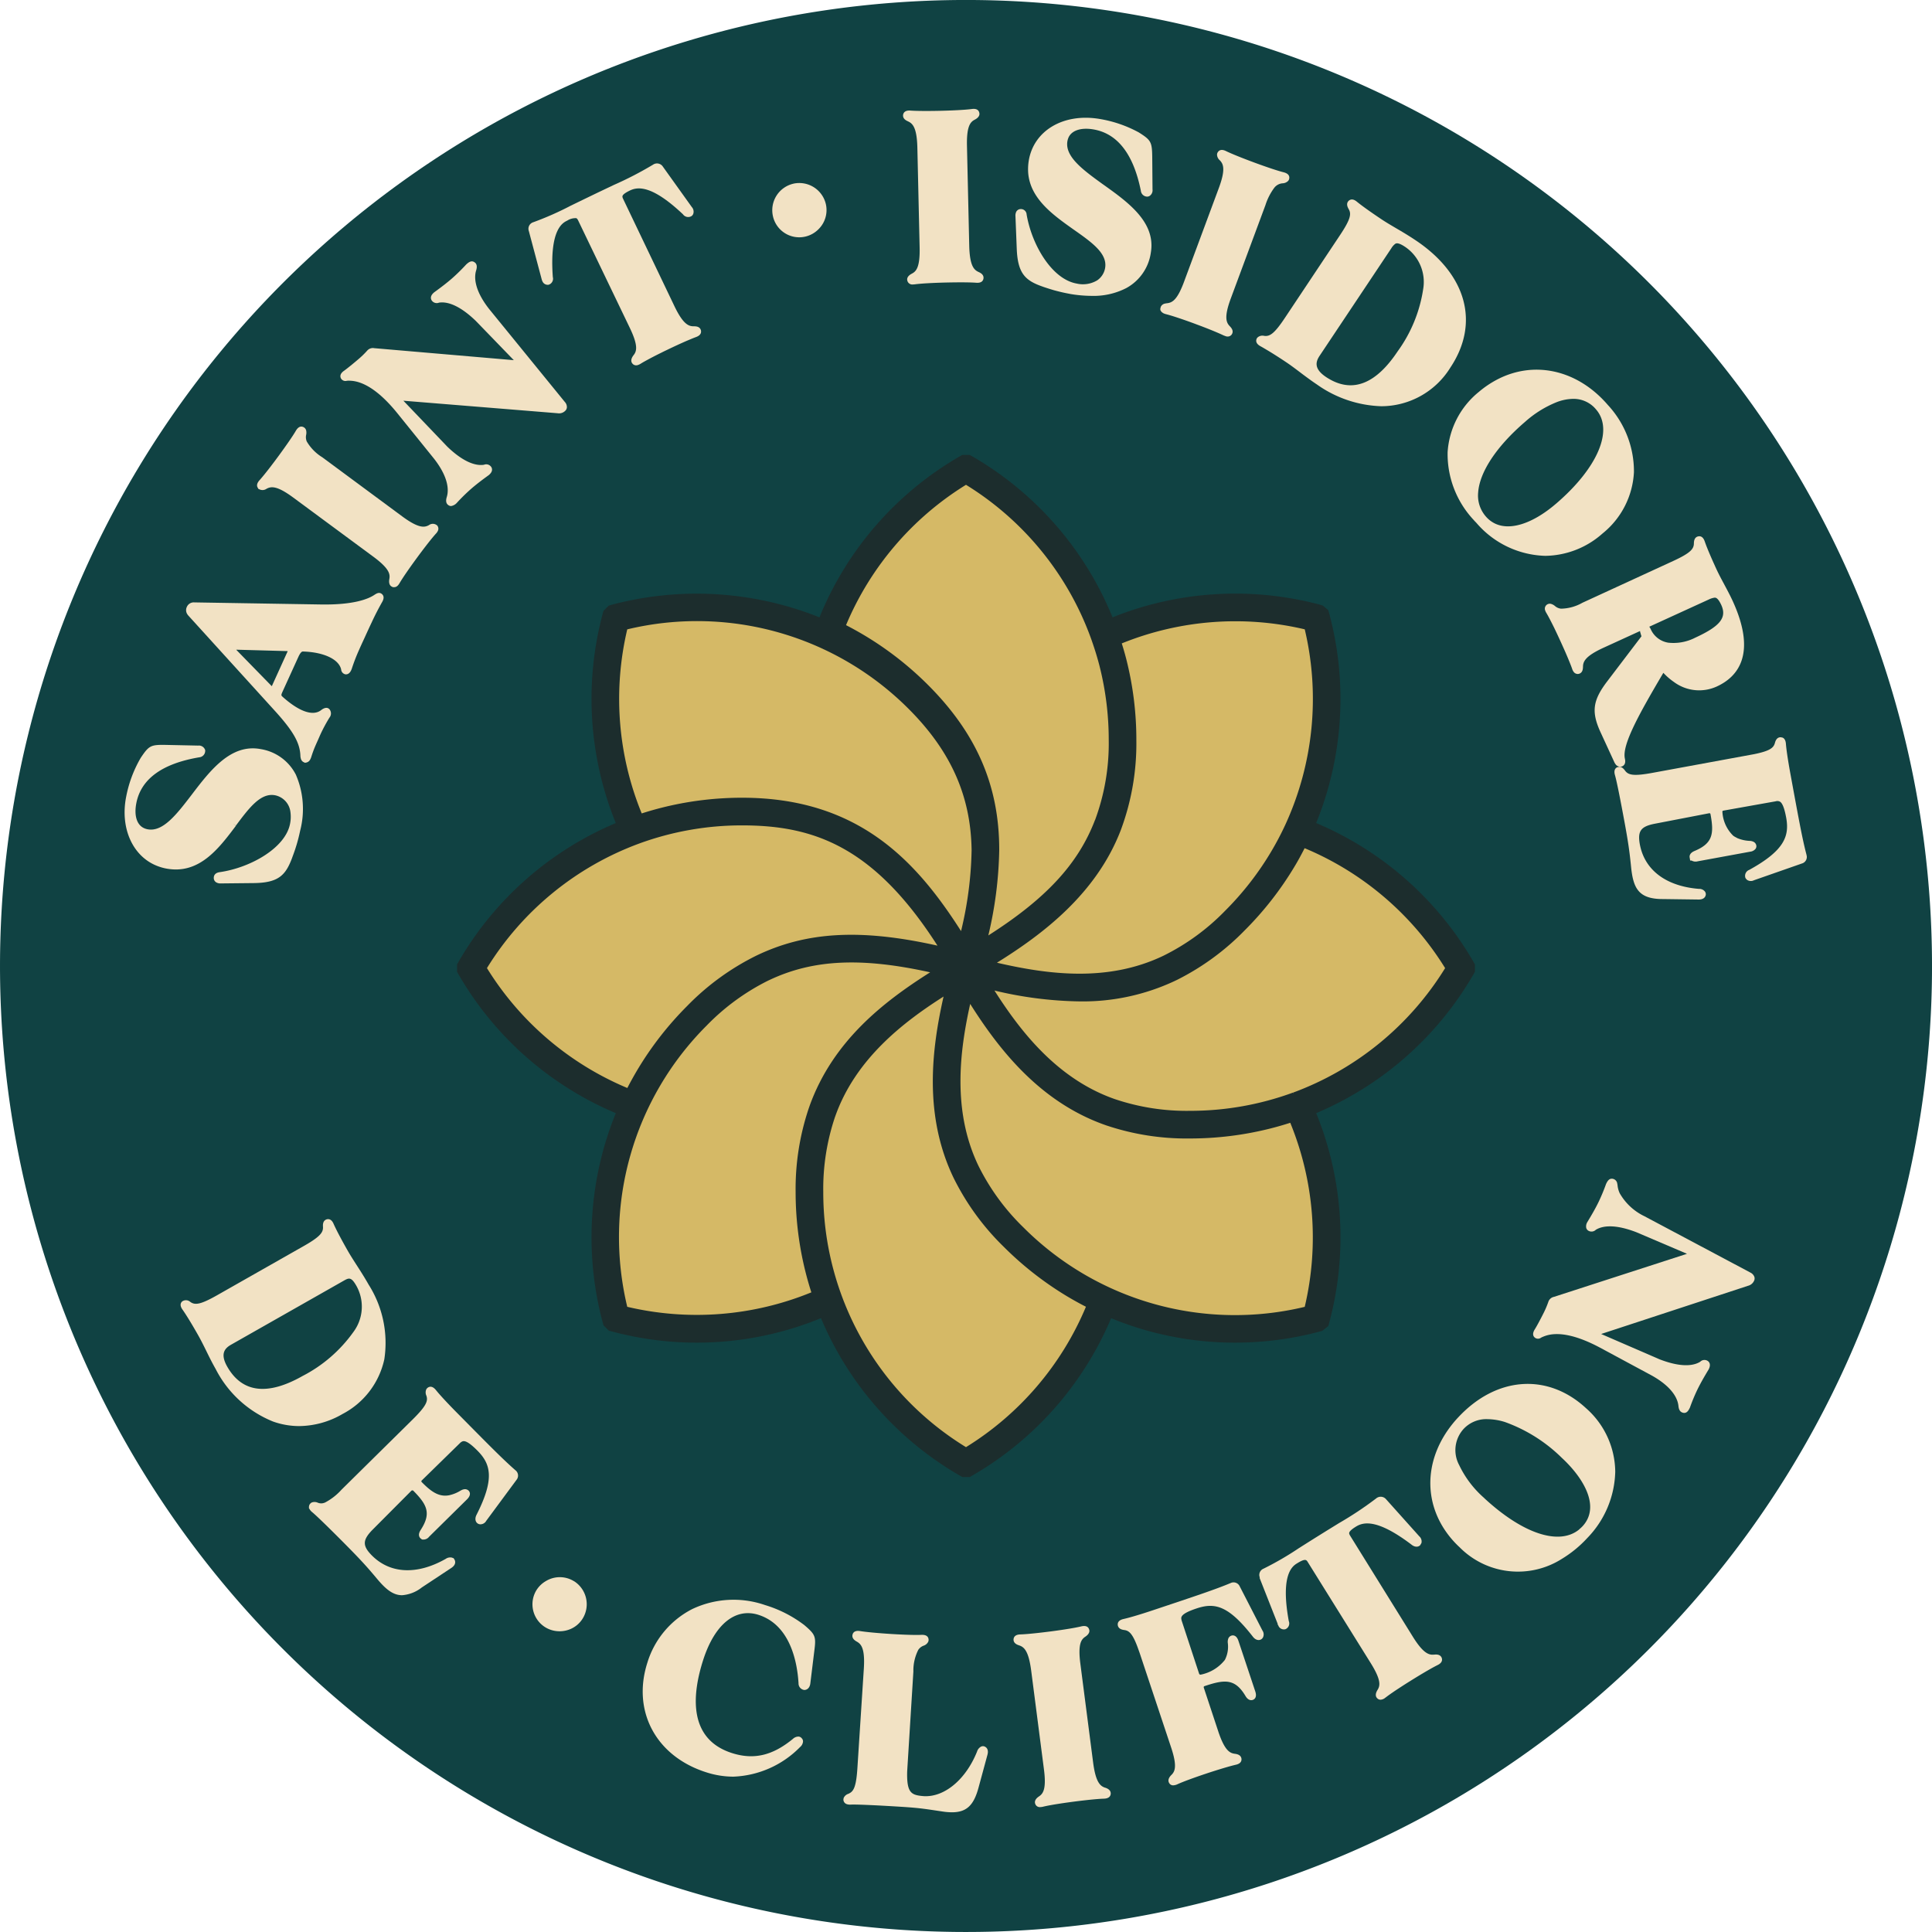 <svg xmlns="http://www.w3.org/2000/svg" width="187.017" height="187.017"><defs><clipPath id="clip-path"><path id="Rectangle_1037" data-name="Rectangle 1037" fill="none" d="M0 0h187.017v187.017H0z"/></clipPath></defs><g id="Group_7182" data-name="Group 7182" transform="translate(0 -.001)"><g id="Group_7181" data-name="Group 7181" transform="translate(0 .001)" clip-path="url(#clip-path)"><path id="Path_4587" data-name="Path 4587" d="M187.019 93.509A93.509 93.509 0 1193.509 0a93.509 93.509 0 0193.509 93.509" transform="translate(0 -.002)" fill="#104243"/><path id="Path_4588" data-name="Path 4588" d="M12.08 25.866l.069.025a.678.678 0 00.722-.037c.423-.223.964-.341 2.555.829l7.762 5.732c1.6 1.178 1.653 1.718 1.568 2.178-.085.493.106.683.266.745l.073.04h.085c.331.029.5-.277.587-.423.289-.491.9-1.378 1.628-2.371.752-1.026 1.447-1.913 1.857-2.371a1.015 1.015 0 00.21-.3.475.475 0 00-.075-.506.628.628 0 00-.8-.031c-.418.223-.962.341-2.557-.829l-7.76-5.739a4.435 4.435 0 01-1.507-1.534 1.071 1.071 0 01-.058-.641 1.021 1.021 0 00.008-.379.479.479 0 00-.279-.373c-.406-.189-.662.248-.743.387-.287.491-.9 1.374-1.628 2.371-.366.5-1.28 1.728-1.859 2.373-.321.35-.281.6-.173.756z" transform="translate(12.931 21.459)" fill="#f2e2c4"/><path id="Path_4589" data-name="Path 4589" d="M16.434 23.713c.037 0 .083-.008.135-.01.539 0 2.186-.012 4.705 3.069l3.594 4.453c1.118 1.418 1.564 2.748 1.253 3.748-.112.362-.06.62.142.764a.447.447 0 00.273.1.938.938 0 00.554-.3 18.153 18.153 0 011.36-1.339c.471-.41.981-.808 1.738-1.355.123-.106.448-.391.26-.756a.584.584 0 00-.731-.244c-.968.144-2.2-.462-3.544-1.757l-4.249-4.445 14.926 1.212a.839.839 0 00.722-.217.522.522 0 00.179-.354.741.741 0 00-.208-.531l-7.32-8.988c-1.116-1.418-1.564-2.748-1.253-3.748.112-.362.06-.623-.142-.762-.321-.248-.62.015-.824.2a18.439 18.439 0 01-1.362 1.339c-.466.406-.979.806-1.736 1.355-.123.106-.448.387-.262.752a.586.586 0 00.731.248c.974-.146 2.2.462 3.546 1.757l3.691 3.812-13.42-1.153-.077-.006a.723.723 0 00-.679.219 8.386 8.386 0 01-.764.756c-.375.327-1.118.941-1.478 1.2-.429.294-.408.568-.308.76a.5.5 0 00.548.225" transform="translate(17.124 13.148)" fill="#f2e2c4"/><path id="Path_4590" data-name="Path 4590" d="M37.441 25.914c.194-.1.385-.189.568-.277a55.816 55.816 0 011.834-.847l.387-.162c.2-.083.383-.158.535-.214.487-.171.541-.439.5-.65-.1-.4-.512-.4-.691-.4-.475 0-1.012-.152-1.868-1.932l-4.98-10.414c-.083-.173-.06-.25-.052-.271.046-.146.289-.323.722-.531.764-.366 2.13-.527 5.13 2.309a.615.615 0 00.852.154.479.479 0 00.142-.2.669.669 0 00-.142-.66l-2.8-3.912a.678.678 0 00-.956-.185 34.208 34.208 0 01-3.812 1.97c-.593.283-1.28.608-2.092 1s-1.495.725-2.063 1a29.719 29.719 0 01-3.623 1.6.659.659 0 00-.427.856l1.239 4.652a1.009 1.009 0 00.081.219.552.552 0 00.591.323.606.606 0 00.41-.741c-.335-4.637.968-5.263 1.4-5.469a1.474 1.474 0 01.862-.235c.025.008.1.035.187.214l5 10.4c.862 1.791.652 2.294.36 2.659-.3.394-.227.652-.112.791a.457.457 0 00.371.181.587.587 0 00.146-.021 1.283 1.283 0 00.323-.156c.092-.056.2-.121.316-.185a33.4 33.4 0 011.664-.866" transform="translate(26.587 8.221)" fill="#f2e2c4"/><path id="Path_4591" data-name="Path 4591" d="M37.965 8.57a2.637 2.637 0 00-2 3.133 2.608 2.608 0 003.108 2 2.629 2.629 0 001.3-.714 2.6 2.6 0 00.727-2.4 2.643 2.643 0 00-3.138-2.02" transform="translate(38.851 9.207)" fill="#f2e2c4"/><path id="Path_4592" data-name="Path 4592" d="M42.458 6.267c.433.2.86.552.91 2.528l.219 9.648c.05 1.988-.348 2.361-.762 2.573-.441.235-.475.5-.427.672a.491.491 0 00.543.369 1.637 1.637 0 00.217-.017c.56-.073 1.634-.135 2.871-.167.625-.015 2.165-.044 3.015.017.523.046.677-.177.72-.387.071-.4-.3-.575-.464-.65-.433-.2-.86-.554-.91-2.53l-.219-9.648c-.05-1.988.348-2.361.762-2.573.446-.235.475-.506.429-.67-.1-.443-.6-.377-.762-.352-.56.071-1.632.133-2.871.164-1.28.033-2.411.025-3.013-.017-.512-.044-.677.177-.725.389-.067.4.3.573.462.648" transform="translate(45.432 5.478)" fill="#f2e2c4"/><path id="Path_4593" data-name="Path 4593" d="M54.014 22.576a.486.486 0 00.154.154l.077.052a1.516 1.516 0 00.287.1c.548.139 1.568.479 2.73.906l.212.081c.423.156.87.327 1.3.5.481.194.926.381 1.289.554a1.1 1.1 0 00.131.05.856.856 0 00.217.065h.062a.468.468 0 00.4-.214c.217-.346-.067-.645-.189-.777-.331-.341-.6-.831.087-2.686l3.358-9.048a5.638 5.638 0 01.864-1.686 1.125 1.125 0 01.793-.421.8.8 0 00.537-.231.44.44 0 00.108-.237c.071-.448-.421-.568-.577-.608-.543-.137-1.564-.477-2.73-.906-.581-.214-2.017-.754-2.794-1.128-.464-.233-.693-.085-.816.1a.467.467 0 00-.073.239.753.753 0 00.264.539c.331.341.6.831-.087 2.684l-3.358 9.046a9.633 9.633 0 01-.439 1.029c-.433.841-.8 1.039-1.22 1.081a1.807 1.807 0 00-.181.031.565.565 0 00-.429.329l-.046.2.021.129z" transform="translate(58.367 7.538)" fill="#f2e2c4"/><path id="Path_4594" data-name="Path 4594" d="M93.649 45.651c-.4-1.52-.739-3.373-1.566-7.88-.221-1.216-.375-2.226-.425-2.84-.027-.389-.173-.554-.329-.618l-.173-.035h-.008c-.4 0-.512.389-.558.56-.131.468-.477.764-2 1.076l-9.877 1.816c-1.853.339-2.326.2-2.64-.235-.09-.123-.308-.4-.587-.346l-.156.033c-.181.083-.364.283-.217.777.169.589.5 2.242.943 4.649.346 1.88.46 2.752.591 4l.037.366c.221 1.965.754 2.967 3.054 2.967h.037l3.421.046h.025c.616 0 .675-.4.683-.487a.455.455 0 00-.083-.283.688.688 0 00-.581-.26c-2.827-.229-4.787-1.482-5.515-3.527a5.545 5.545 0 01-.208-.781c-.233-1.285.09-1.736 1.449-2l5.247-1.012c.087-.017.115.021.127.035a.329.329 0 01.019.067c.352 1.9.212 2.813-1.549 3.548-.471.2-.5.487-.468.643l.048.285h.135a.781.781 0 00.591.073l5.072-.931a.779.779 0 00.531-.279.433.433 0 00.073-.323.5.5 0 00-.279-.36.9.9 0 00-.358-.085 3.432 3.432 0 01-1.212-.271l-.081-.048a2.143 2.143 0 01-.3-.175 3.48 3.48 0 01-1.051-2.286c-.015-.092.01-.131.1-.15l5.053-.9a.548.548 0 01.431.042c.233.154.425.656.587 1.534.325 1.78-.154 3.179-3.571 5.059a.617.617 0 00-.371.785l.05.077.008.006.087.094a.655.655 0 00.675.046l4.645-1.624a.656.656 0 00.441-.841" transform="translate(81.219 37.087)" fill="#f2e2c4"/><path id="Path_4595" data-name="Path 4595" d="M28.114 70.26a10.532 10.532 0 00-1.514-7.235c-.423-.747-.806-1.339-1.176-1.913-.308-.479-.6-.933-.872-1.412-.352-.618-.993-1.772-1.337-2.54-.2-.477-.477-.514-.685-.456-.383.131-.362.537-.352.718.033.527-.237.943-1.872 1.87l-8.393 4.766c-1.636.926-2.132.949-2.571.643a.63.63 0 00-.8-.048c-.146.137-.252.387.048.8.36.512.893 1.382 1.5 2.455.283.5.527.993.785 1.516.275.56.558 1.139.914 1.763a10.752 10.752 0 005.559 5.088 7.565 7.565 0 002.534.439 8.455 8.455 0 004.189-1.17 7.85 7.85 0 004.043-5.288M13.292 68.83l10.86-6.167c.531-.3.75-.425 1.268.489a4.108 4.108 0 01-.3 4.458 13.791 13.791 0 01-4.909 4.251c-3.406 1.932-5.859 1.628-7.3-.9-.725-1.276-.214-1.793.379-2.13" transform="translate(9.086 61.33)" fill="#f2e2c4"/><path id="Path_4596" data-name="Path 4596" d="M28.661 66.967l-.048-.048c-.618-.627-1.457-1.5-1.953-2.111-.323-.406-.593-.369-.77-.262a.5.5 0 00-.177.194.742.742 0 00.015.6c.171.5.017.972-1.32 2.294l-6.9 6.81a5.69 5.69 0 01-1.593 1.241 1.117 1.117 0 01-.294.077.919.919 0 01-.4-.06.757.757 0 00-.581-.025.446.446 0 00-.142.1l-.069.087c-.048.075-.05.142-.044.117l-.023.069v.2l.042.042a.879.879 0 00.21.271c.023.021.046.042.069.06.433.362 1.516 1.412 3.046 2.952l.354.358c1.268 1.285 1.849 1.928 2.532 2.734l.373.443c.812.964 1.512 1.545 2.378 1.545a3.483 3.483 0 001.92-.752l2.857-1.888c.535-.356.35-.727.308-.8l-.09-.148-.061-.007a.455.455 0 00-.131-.052.766.766 0 00-.57.129c-2.775 1.576-5.382 1.453-7.156-.339-.918-.931-.9-1.487.069-2.476l3.768-3.785a.144.144 0 01.179 0c1.357 1.374 1.757 2.2.714 3.806-.264.412-.158.662-.023.8l.156.119.133.006a.685.685 0 00.552-.273l3.671-3.621c.46-.458.235-.758.152-.841a.5.5 0 00-.425-.135.822.822 0 00-.289.1l-.058.029a3.535 3.535 0 01-1.133.456c-.97.177-1.72-.352-2.619-1.266-.067-.065-.065-.115 0-.179l3.671-3.591a.752.752 0 01.269-.187c.179-.058.521-.031 1.459.92 1.27 1.289 1.661 2.713-.106 6.19-.206.408-.085.722.123.849a.489.489 0 00.237.073.647.647 0 00.581-.341l2.925-3.958a.65.65 0 00-.106-.937c-1.183-1.033-2.5-2.367-5.684-5.59" transform="translate(15.546 69.761)" fill="#f2e2c4"/><path id="Path_4597" data-name="Path 4597" d="M28.771 73.716a2.6 2.6 0 00-2.713-.012 2.642 2.642 0 00-.906.866 2.615 2.615 0 00.835 3.6 2.642 2.642 0 001.4.394 2.7 2.7 0 001.014-.2 2.561 2.561 0 001.21-1.02 2.641 2.641 0 00-.841-3.635" transform="translate(26.785 79.342)" fill="#f2e2c4"/><path id="Path_4598" data-name="Path 4598" d="M45.538 76.836a11.95 11.95 0 00-3.812-1.947 9.315 9.315 0 00-7.056.391 8.666 8.666 0 00-4.335 5.184c-1.5 4.689.824 9.046 5.659 10.6a8.61 8.61 0 002.659.435 9.545 9.545 0 006.46-2.863.771.771 0 00.287-.536.407.407 0 00-.1-.289.456.456 0 00-.314-.192.794.794 0 00-.566.225c-1.976 1.622-3.793 2.045-5.9 1.37-4.251-1.362-3.862-5.646-2.786-9 1.11-3.462 3.115-5.095 5.363-4.376 3.073.987 3.746 4.574 3.87 6.621a.632.632 0 00.541.647c.252.015.543-.171.6-.627l.383-3.129c.185-1.412.115-1.6-.951-2.511" transform="translate(32.331 80.481)" fill="#f2e2c4"/><path id="Path_4599" data-name="Path 4599" d="M52.86 87.007a.444.444 0 00-.3.01.786.786 0 00-.406.481C51.069 90.209 49 91.933 47 91.822c-.121-.008-.231-.021-.337-.033-.912-.119-1.335-.391-1.276-2.376l.6-9.654a4.419 4.419 0 01.475-2.1 1.066 1.066 0 01.506-.4.766.766 0 00.45-.373.455.455 0 00.037-.26c-.06-.45-.562-.423-.729-.416-.8.033-2.278-.048-2.873-.085-1.285-.081-2.409-.185-3-.279-.483-.085-.672.1-.739.283l-.025.094c-.062.358.269.552.416.637.414.233.81.625.687 2.6l-.623 9.629c-.112 1.791-.358 2.246-.777 2.457l-.087.046a.748.748 0 00-.456.383c-.029.073-.027.117-.023.106l-.017.092.015.071a.465.465 0 00.312.35 1.008 1.008 0 00.385.046c.348-.015 1.031.006 2.032.052.82.037 1.77.092 2.707.15 1.216.075 1.826.137 2.367.208.329.042.65.09 1.039.148l.783.117a6.1 6.1 0 00.87.069c1.426 0 2.119-.689 2.578-2.4l.862-3.173c.164-.62-.223-.775-.3-.8" transform="translate(42.428 82.045)" fill="#f2e2c4"/><path id="Path_4600" data-name="Path 4600" d="M56.005 91.256h-.006c-.45-.148-.912-.458-1.17-2.417l-1.237-9.571c-.258-1.972.1-2.384.487-2.64.416-.281.418-.554.354-.714-.146-.427-.635-.306-.793-.269-.552.133-1.614.306-2.838.468-.614.079-2.138.271-3 .3-.518.008-.654.248-.679.46-.027.408.362.541.533.6.45.148.912.458 1.17 2.417l1.237 9.573c.258 1.97-.1 2.382-.487 2.638-.414.281-.418.552-.354.714a.459.459 0 00.479.314 1.392 1.392 0 00.314-.046c.781-.187 2.244-.389 2.838-.468.616-.081 2.142-.271 3-.3.516-.012.652-.25.675-.462.027-.4-.36-.541-.525-.6" transform="translate(50.989 81.797)" fill="#f2e2c4"/><path id="Path_4601" data-name="Path 4601" d="M63.785 73.973l-.008-.015a.654.654 0 00-.889-.319c-1.495.623-3.275 1.216-7.589 2.655-1.17.389-2.151.681-2.752.818-.506.108-.6.369-.577.587.054.4.456.458.635.485.452.058.789.331 1.278 1.643l.2.556 3.048 9.153c.629 1.884.358 2.357.023 2.684-.352.352-.3.618-.212.766a.431.431 0 00.4.231 1.1 1.1 0 00.435-.119c.514-.233 1.522-.606 2.7-1 .55-.185 1.168-.381 1.734-.55.439-.131.847-.246 1.2-.327.468-.11.55-.36.535-.57-.05-.4-.456-.462-.635-.487-.471-.06-.983-.277-1.607-2.151L60.3 83.769c-.006-.025-.008-.067-.019-.019l.017-.085a.131.131 0 01.083-.056c1.922-.643 2.936-.754 3.954.962.264.443.554.427.708.375.108-.037.443-.2.239-.818l-1.63-4.893c-.2-.614-.577-.545-.685-.508a.483.483 0 00-.31.321.925.925 0 00-.037.371 2.8 2.8 0 01-.279 1.653A3.953 3.953 0 0160.01 82.5a.143.143 0 01-.162-.079l-1.676-5.1a1 1 0 01-.046-.185c-.029-.2-.075-.529 1.468-1.041 1.747-.585 3.073-.321 5.444 2.719.275.366.608.4.824.264a.478.478 0 00.164-.179.655.655 0 00-.052-.668z" transform="translate(56.229 79.603)" fill="#f2e2c4"/><path id="Path_4602" data-name="Path 4602" d="M75.489 84.871c-.471.052-1.02-.037-2.067-1.716l-6.088-9.808c-.1-.167-.087-.246-.081-.269.052-.223.51-.508.662-.6.718-.446 2.057-.756 5.351 1.736.352.294.685.246.858.067l.121-.21a.66.66 0 00-.208-.648l-3.21-3.583a.68.68 0 00-.972-.081 34.17 34.17 0 01-3.585 2.382c-.558.344-1.2.739-1.959 1.212s-1.405.883-1.938 1.22a29.767 29.767 0 01-3.431 1.99.646.646 0 00-.352.818v.1l1.738 4.41v.079l.052.054a.573.573 0 00.7.389.6.6 0 00.325-.781c-.837-4.574.389-5.336.791-5.588.814-.506.914-.341 1.043-.135l6.1 9.792c1.051 1.686.9 2.209.65 2.6-.26.427-.152.675-.027.793a.428.428 0 00.321.144.76.76 0 00.435-.169l.252-.189c.291-.214.668-.473 1.07-.735.381-.252.781-.506 1.147-.733.525-.329 1.832-1.133 2.6-1.516.464-.221.491-.493.425-.7-.146-.379-.554-.337-.727-.323" transform="translate(63.35 75.293)" fill="#f2e2c4"/><path id="Path_4603" data-name="Path 4603" d="M69.172 67.609c-2.906 3.14-3.487 7.156-1.516 10.483a9.3 9.3 0 001.682 2.067 7.937 7.937 0 009.894 1.12 11.237 11.237 0 002.459-2.015 9.52 9.52 0 002.709-6.427 8.285 8.285 0 00-2.825-6.14c-3.725-3.448-8.709-3.079-12.4.912m2.546 7.785a9.847 9.847 0 01-2.432-3.2 3.046 3.046 0 01.45-3.512 3 3 0 012.294-.927 5.856 5.856 0 011.682.275 15.107 15.107 0 015.513 3.47c2.107 1.949 3.746 4.707 2.026 6.6a2.981 2.981 0 01-.3.283l-.069.069c-1.938 1.557-5.451.387-9.165-3.052" transform="translate(71.955 69.619)" fill="#f2e2c4"/><path id="Path_4604" data-name="Path 4604" d="M92.29 63.877l-10.227-5.438a5.485 5.485 0 01-2.394-2.219 2.3 2.3 0 01-.212-.75 1.287 1.287 0 00-.031-.187.539.539 0 00-.4-.462c-.4-.1-.568.256-.687.5a18.227 18.227 0 01-.733 1.759c-.273.558-.6 1.139-1.076 1.922a.788.788 0 00-.106.568.475.475 0 00.158.235.593.593 0 00.768-.056c.843-.516 2.211-.431 3.95.244l4.876 2.08L73.3 66.24a.721.721 0 00-.539.466 8.731 8.731 0 01-.412.993c-.219.446-.664 1.3-.9 1.676-.258.406-.169.645-.05.766l.062.056a.5.5 0 00.591-.006c.035-.019.073-.04.125-.062.5-.212 2-.866 5.526 1l5.036 2.711c1.582.874 2.507 1.926 2.611 2.971a1.193 1.193 0 00.023.152.822.822 0 00.069.212.494.494 0 00.333.279.453.453 0 00.133.021c.3 0 .448-.3.554-.521a17.471 17.471 0 01.733-1.761c.275-.558.6-1.141 1.076-1.924.071-.146.26-.533-.05-.8a.584.584 0 00-.77.056c-.843.514-2.213.429-3.947-.246l-5.638-2.444 14.213-4.665a.864.864 0 00.587-.481l.035-.075V64.6a.5.5 0 00-.008-.308.75.75 0 00-.4-.41" transform="translate(77.124 59.295)" fill="#f2e2c4"/><path id="Path_4605" data-name="Path 4605" d="M16.559 42.463l-.266-.221.275.208c1.289-1.724 2.4-3.206 3.8-2.938a1.875 1.875 0 011.482 1.624 3.387 3.387 0 01-.04 1.149c-.464 2.363-3.9 4.264-6.831 4.672-.454.075-.55.344-.55.558a.49.49 0 00.242.429.783.783 0 00.425.1h.01l3.192-.033c2.394-.025 3.077-.758 3.7-2.4l.079-.221a15.985 15.985 0 00.7-2.388l.015-.067a8.361 8.361 0 00-.414-5.413A4.641 4.641 0 0019 35.047c-2.911-.57-4.924 2.072-6.7 4.4l-.06.079C10.832 41.359 9.493 43.1 8.01 42.8a1.41 1.41 0 01-.339-.11c-.7-.323-.97-1.23-.737-2.423.456-2.332 2.5-3.823 6.088-4.431a.629.629 0 00.577-.616v-.085l-.012-.023a.631.631 0 00-.666-.41l-3.171-.067c-1.426-.023-1.6.075-2.384 1.241a11.88 11.88 0 00-1.418 3.783c-.61 3.1.683 5.878 3.144 6.744a4.736 4.736 0 00.7.194c3.2.623 5.1-1.9 6.781-4.133" transform="translate(6.264 37.471)" fill="#f2e2c4"/><path id="Path_4606" data-name="Path 4606" d="M8.865 29.755l8.374 9.219c1.786 1.967 2.434 3.108 2.478 4.353a1.1 1.1 0 00.042.271.52.52 0 00.233.331l.167.081.123-.021a.552.552 0 00.394-.319 1.224 1.224 0 00.09-.212c.115-.366.233-.691.373-1.022.085-.2.167-.381.244-.552l.264-.6a15.181 15.181 0 01.883-1.645.64.64 0 00.021-.785c-.106-.135-.356-.31-.837.067-.793.6-2.124.133-3.733-1.31-.137-.135-.15-.146.06-.6l1.47-3.229c.06-.131.244-.535.433-.543 2 .052 3.494.735 3.718 1.738a.517.517 0 00.391.466c.11.021.387.023.575-.383a1.627 1.627 0 00.073-.181 17.86 17.86 0 01.679-1.761q.244-.553.5-1.1l.2-.439c.183-.4.364-.793.55-1.185a26.99 26.99 0 011-1.945c.246-.425.121-.658-.033-.783-.264-.21-.527-.035-.747.11-.55.36-1.928.964-5.157.91l-12.236-.2a.724.724 0 00-.733.439.716.716 0 00.058.72.8.8 0 00.085.112m8.122 6.752a.458.458 0 01-.044.085L13.5 33.063l4.989.137-.023.058zm-7.92-7.056z" transform="translate(9.361 29.827)" fill="#f2e2c4"/><path id="Path_4607" data-name="Path 4607" d="M49.847 21.822c.31.108.7.233 1.12.356l.269.071.092.023c.314.081.639.154.983.219l.235.046a12.685 12.685 0 002.047.179 6.911 6.911 0 003.352-.756 4.646 4.646 0 002.376-3.452c.483-2.934-2.219-4.864-4.6-6.563l-.081-.056c-1.872-1.357-3.646-2.642-3.4-4.135a1.677 1.677 0 01.1-.346c.3-.7 1.2-1.008 2.4-.808 2.344.387 3.9 2.39 4.612 5.95a.63.63 0 00.633.56.487.487 0 00.229-.079.657.657 0 00.266-.623l-.027-3.171c-.023-1.424-.121-1.6-1.31-2.349a12.05 12.05 0 00-3.827-1.305c-3.468-.565-6.335 1.132-6.816 4.047a5.171 5.171 0 00-.056 1.156c.185 2.53 2.421 4.108 4.4 5.511 1.761 1.237 3.281 2.307 3.05 3.71a1.818 1.818 0 01-.766 1.205 2.686 2.686 0 01-2 .31c-2.39-.429-4.331-3.729-4.834-6.681a.554.554 0 00-.573-.529.5.5 0 00-.425.25.845.845 0 00-.083.441l.125 3.158c.094 2.417.852 3.083 2.511 3.66" transform="translate(51.083 5.924)" fill="#f2e2c4"/><path id="Path_4608" data-name="Path 4608" d="M61.177 20.746c-1.041 1.564-1.476 1.8-2 1.73a.714.714 0 00-.635.15l-.083.1-.025.071c-.05.139-.073.41.329.65l.077.044c.233.127.518.3.816.477.514.312 1.087.681 1.628 1.043.462.308.9.639 1.289.933l.069.052c.262.2.531.4.814.606.258.189.529.381.82.575a11.362 11.362 0 006.236 2.111 7.873 7.873 0 006.688-3.741c2.869-4.3 1.578-9.026-3.367-12.326-.712-.477-1.32-.833-1.909-1.178-.491-.289-.958-.562-1.418-.87-1.024-.685-1.857-1.278-2.336-1.67-.393-.331-.652-.244-.814-.1-.291.287-.077.658 0 .8.269.456.212.947-.831 2.513zm13.387-2.761a13.735 13.735 0 01-2.473 6c-2.015 3.025-4.172 3.96-6.411 2.779a5.735 5.735 0 01-.508-.3c-1.22-.814-1-1.505-.618-2.074L71.485 14a1.481 1.481 0 01.387-.437c.081-.046.271-.156.96.306a4.1 4.1 0 011.732 4.116" transform="translate(63.194 10.035)" fill="#f2e2c4"/><path id="Path_4609" data-name="Path 4609" d="M69.812 31.711c.062.073.127.142.192.208l.106.112a9.1 9.1 0 006.656 3.175 8.489 8.489 0 005.546-2.169 8.141 8.141 0 003.034-5.937 9.448 9.448 0 00-2.521-6.492c-2.942-3.429-7.193-4.374-10.831-2.409a9.557 9.557 0 00-1.657 1.135 8.165 8.165 0 00-3.027 5.834 9.335 9.335 0 002.5 6.54m8-1.555c-2.328 2-4.593 2.686-6.067 1.847a2.761 2.761 0 01-.72-.589 3.078 3.078 0 01-.758-2.33c.137-1.99 1.788-4.48 4.53-6.835a10.4 10.4 0 013.105-1.93 4.625 4.625 0 011.568-.306 2.819 2.819 0 012.221 1.037c1.707 1.99.148 5.651-3.881 9.109" transform="translate(72.819 18.599)" fill="#f2e2c4"/><path id="Path_4610" data-name="Path 4610" d="M73.391 31.943a1.044 1.044 0 01-.587-.258 1.024 1.024 0 00-.325-.187.477.477 0 00-.635.575 1.269 1.269 0 00.152.323c.183.312.439.8.76 1.455a79.358 79.358 0 011.079 2.351c.283.654.5 1.189.625 1.541a1.134 1.134 0 00.065.171 1.292 1.292 0 00.1.16.486.486 0 00.481.181c.394-.1.406-.5.412-.685.008-.475.169-1.008 1.963-1.834l3.558-1.628a.765.765 0 00.048.2c.023.1.056.2.092.308l-3.319 4.366c-1.389 1.824-1.543 2.925-.673 4.857l1.357 2.946a.879.879 0 00.1.177.577.577 0 00.477.283.512.512 0 00.2-.044c.375-.175.285-.6.246-.77-.266-1.33 1.362-4.268 3.731-8.278a6.122 6.122 0 001.018.883 4.1 4.1 0 004.174.431c2-.924 3.893-3.115 1.5-8.309-.233-.5-.487-.979-.756-1.482s-.552-1.024-.808-1.576c-.366-.8-.858-1.9-1.116-2.646-.164-.493-.433-.554-.645-.508-.4.094-.408.521-.412.683-.01.531-.314.922-2.022 1.707l-8.765 4.033a4.324 4.324 0 01-2.076.575m14.886-1.066c.092 0 .3.006.625.7.564 1.228-.094 2.057-2.509 3.169a4.611 4.611 0 01-2.613.489 2.236 2.236 0 01-1.7-1.3 1.239 1.239 0 00-.144-.246l5.776-2.642a1.845 1.845 0 01.566-.173" transform="translate(77.715 26.976)" fill="#f2e2c4"/><path id="Path_4611" data-name="Path 4611" d="M119.379 70.152a31.756 31.756 0 00-15.269-13.358 31.746 31.746 0 001.351-20.243l-.083-.308-.448-.446-.306-.081a31.742 31.742 0 00-20.1 1.291 31.732 31.732 0 00-13.5-15.619l-.279-.158h-.631l-.275.158A31.6 31.6 0 0056.338 37a31.737 31.737 0 00-20.1-1.289l-.31.083-.446.448-.081.3a31.746 31.746 0 001.351 20.243 31.756 31.756 0 00-15.267 13.367l-.158.279v.631l.158.273a31.756 31.756 0 0015.27 13.358 31.746 31.746 0 00-1.355 20.243l.085.308.446.448.306.081a31.691 31.691 0 0020.243-1.353 31.733 31.733 0 0013.36 15.269l.279.158h.631l.275-.158a31.753 31.753 0 0013.358-15.267 31.7 31.7 0 0020.241 1.351l.308-.085.448-.446.081-.306a31.746 31.746 0 00-1.351-20.243 31.756 31.756 0 0015.269-13.358l.158-.277v-.633z" transform="translate(23.076 22.969)" fill="#d5b966"/><path id="Path_4612" data-name="Path 4612" d="M119.6 70.155a31.884 31.884 0 00-15.188-13.369 31.9 31.9 0 001.288-20.193l-.115-.414-.525-.439-.312-.1A31.907 31.907 0 0084.7 36.874 31.846 31.846 0 0071.188 21.33l-.314-.179h-.718l-.31.179a31.846 31.846 0 00-13.513 15.546 31.994 31.994 0 00-20.052-1.235l-.35.1-.508.506-.092.348a31.91 31.91 0 001.287 20.193A31.882 31.882 0 0021.43 70.155l-.181.316v.718l.181.31a31.893 31.893 0 0015.188 13.37 31.91 31.91 0 00-1.287 20.193l.1.35.508.508.348.094a31.689 31.689 0 0020.191-1.3 31.875 31.875 0 0013.371 15.2l.314.179h.718l.31-.181a31.875 31.875 0 0013.373-15.195 31.477 31.477 0 0012 2.367 31.833 31.833 0 008.189-1.072l.254-.071.587-.471.108-.41a31.9 31.9 0 00-1.287-20.193A31.893 31.893 0 00119.6 71.5l.181-.316v-.718zM55.357 84.226l-.031.085-.052.152a24.456 24.456 0 00-1.25 8.037 31.74 31.74 0 00.983 7.845c.158.62.339 1.249.539 1.87a29.291 29.291 0 01-17.82 1.4 28.926 28.926 0 017.693-27.231 21.85 21.85 0 015.961-4.353l.131-.06c4.208-1.984 8.88-2.207 15.534-.735-4.545 2.873-9.407 6.664-11.666 12.923zm31.65-35.486a31.685 31.685 0 00-.981-7.843c-.115-.45-.252-.926-.431-1.5a29.276 29.276 0 0117.712-1.362 29.164 29.164 0 01-1.884 18.923 28.477 28.477 0 01-1.366 2.592 29.007 29.007 0 01-4.445 5.715 21.744 21.744 0 01-5.961 4.354c-5.4 2.6-11.164 1.836-16.14.687 4.4-2.732 9.625-6.654 12-12.863a23.986 23.986 0 001.495-8.707m-4 7.751c-1.626 4.249-4.724 7.608-10.329 11.18a38.252 38.252 0 001.056-8.257v-.046c0-6.173-2.186-11.237-6.887-15.94a31.77 31.77 0 00-6.242-4.853 33.487 33.487 0 00-1.7-.941 29.241 29.241 0 0111.612-13.585A29.092 29.092 0 0182.681 39.1l.052.152c.281.808.51 1.562.7 2.3a29.094 29.094 0 01.9 7.183 21.361 21.361 0 01-1.32 7.751M70.039 67.247c-4.308-6.748-9.906-12.911-21.2-12.911a31.837 31.837 0 00-7.845.981c-.62.158-1.249.339-1.868.539a29.253 29.253 0 01-1.4-17.818 28.937 28.937 0 0127.233 7.693c4.089 4.089 6.027 8.436 6.1 13.675a35.75 35.75 0 01-1.022 7.841m-31.18-8.468a28.893 28.893 0 019.983-1.766c6.875 0 12.734 1.988 18.915 11.641-7.42-1.659-12.682-1.366-17.535.968a24.411 24.411 0 00-6.694 4.872 31.807 31.807 0 00-4.851 6.24 33.655 33.655 0 00-.941 1.7 29.267 29.267 0 01-13.589-11.606 29.146 29.146 0 0114.712-12.049M57.851 85.2c1.957-5.567 6.579-9.128 10.493-11.618-1.128 5.007-1.965 11.445.966 17.541a24.391 24.391 0 004.872 6.694 31.9 31.9 0 006.24 4.853c.56.331 1.133.648 1.705.939A29.241 29.241 0 0170.516 117.2 28.917 28.917 0 0156.7 92.5a21.741 21.741 0 011.149-7.3m13.077-10.9c2.719 4.3 6.633 9.394 12.923 11.666l.152.054c.05.019.1.035.15.052a24.393 24.393 0 008.041 1.249 31.833 31.833 0 007.843-.981c.62-.158 1.249-.339 1.87-.539a29.267 29.267 0 011.4 17.818 28.937 28.937 0 01-27.233-7.693 21.765 21.765 0 01-4.351-5.961c-2.561-5.326-1.809-11.124-.8-15.665m31.309 8.728l-.058-.15a28.893 28.893 0 01-9.983 1.766 21.71 21.71 0 01-7.306-1.149C79.321 81.536 75.76 76.914 73.272 73a37.366 37.366 0 008.257 1.051 20.96 20.96 0 009.138-1.951l.146-.071.1-.046.048-.023a24.416 24.416 0 006.548-4.8 31.81 31.81 0 004.855-6.24c.3-.5.6-1.047.931-1.7a29.237 29.237 0 0113.6 11.609 29.133 29.133 0 01-14.707 12.047zm-45.641 1.726z" transform="translate(22.992 22.884)" fill="#1c2d2d"/></g></g></svg>